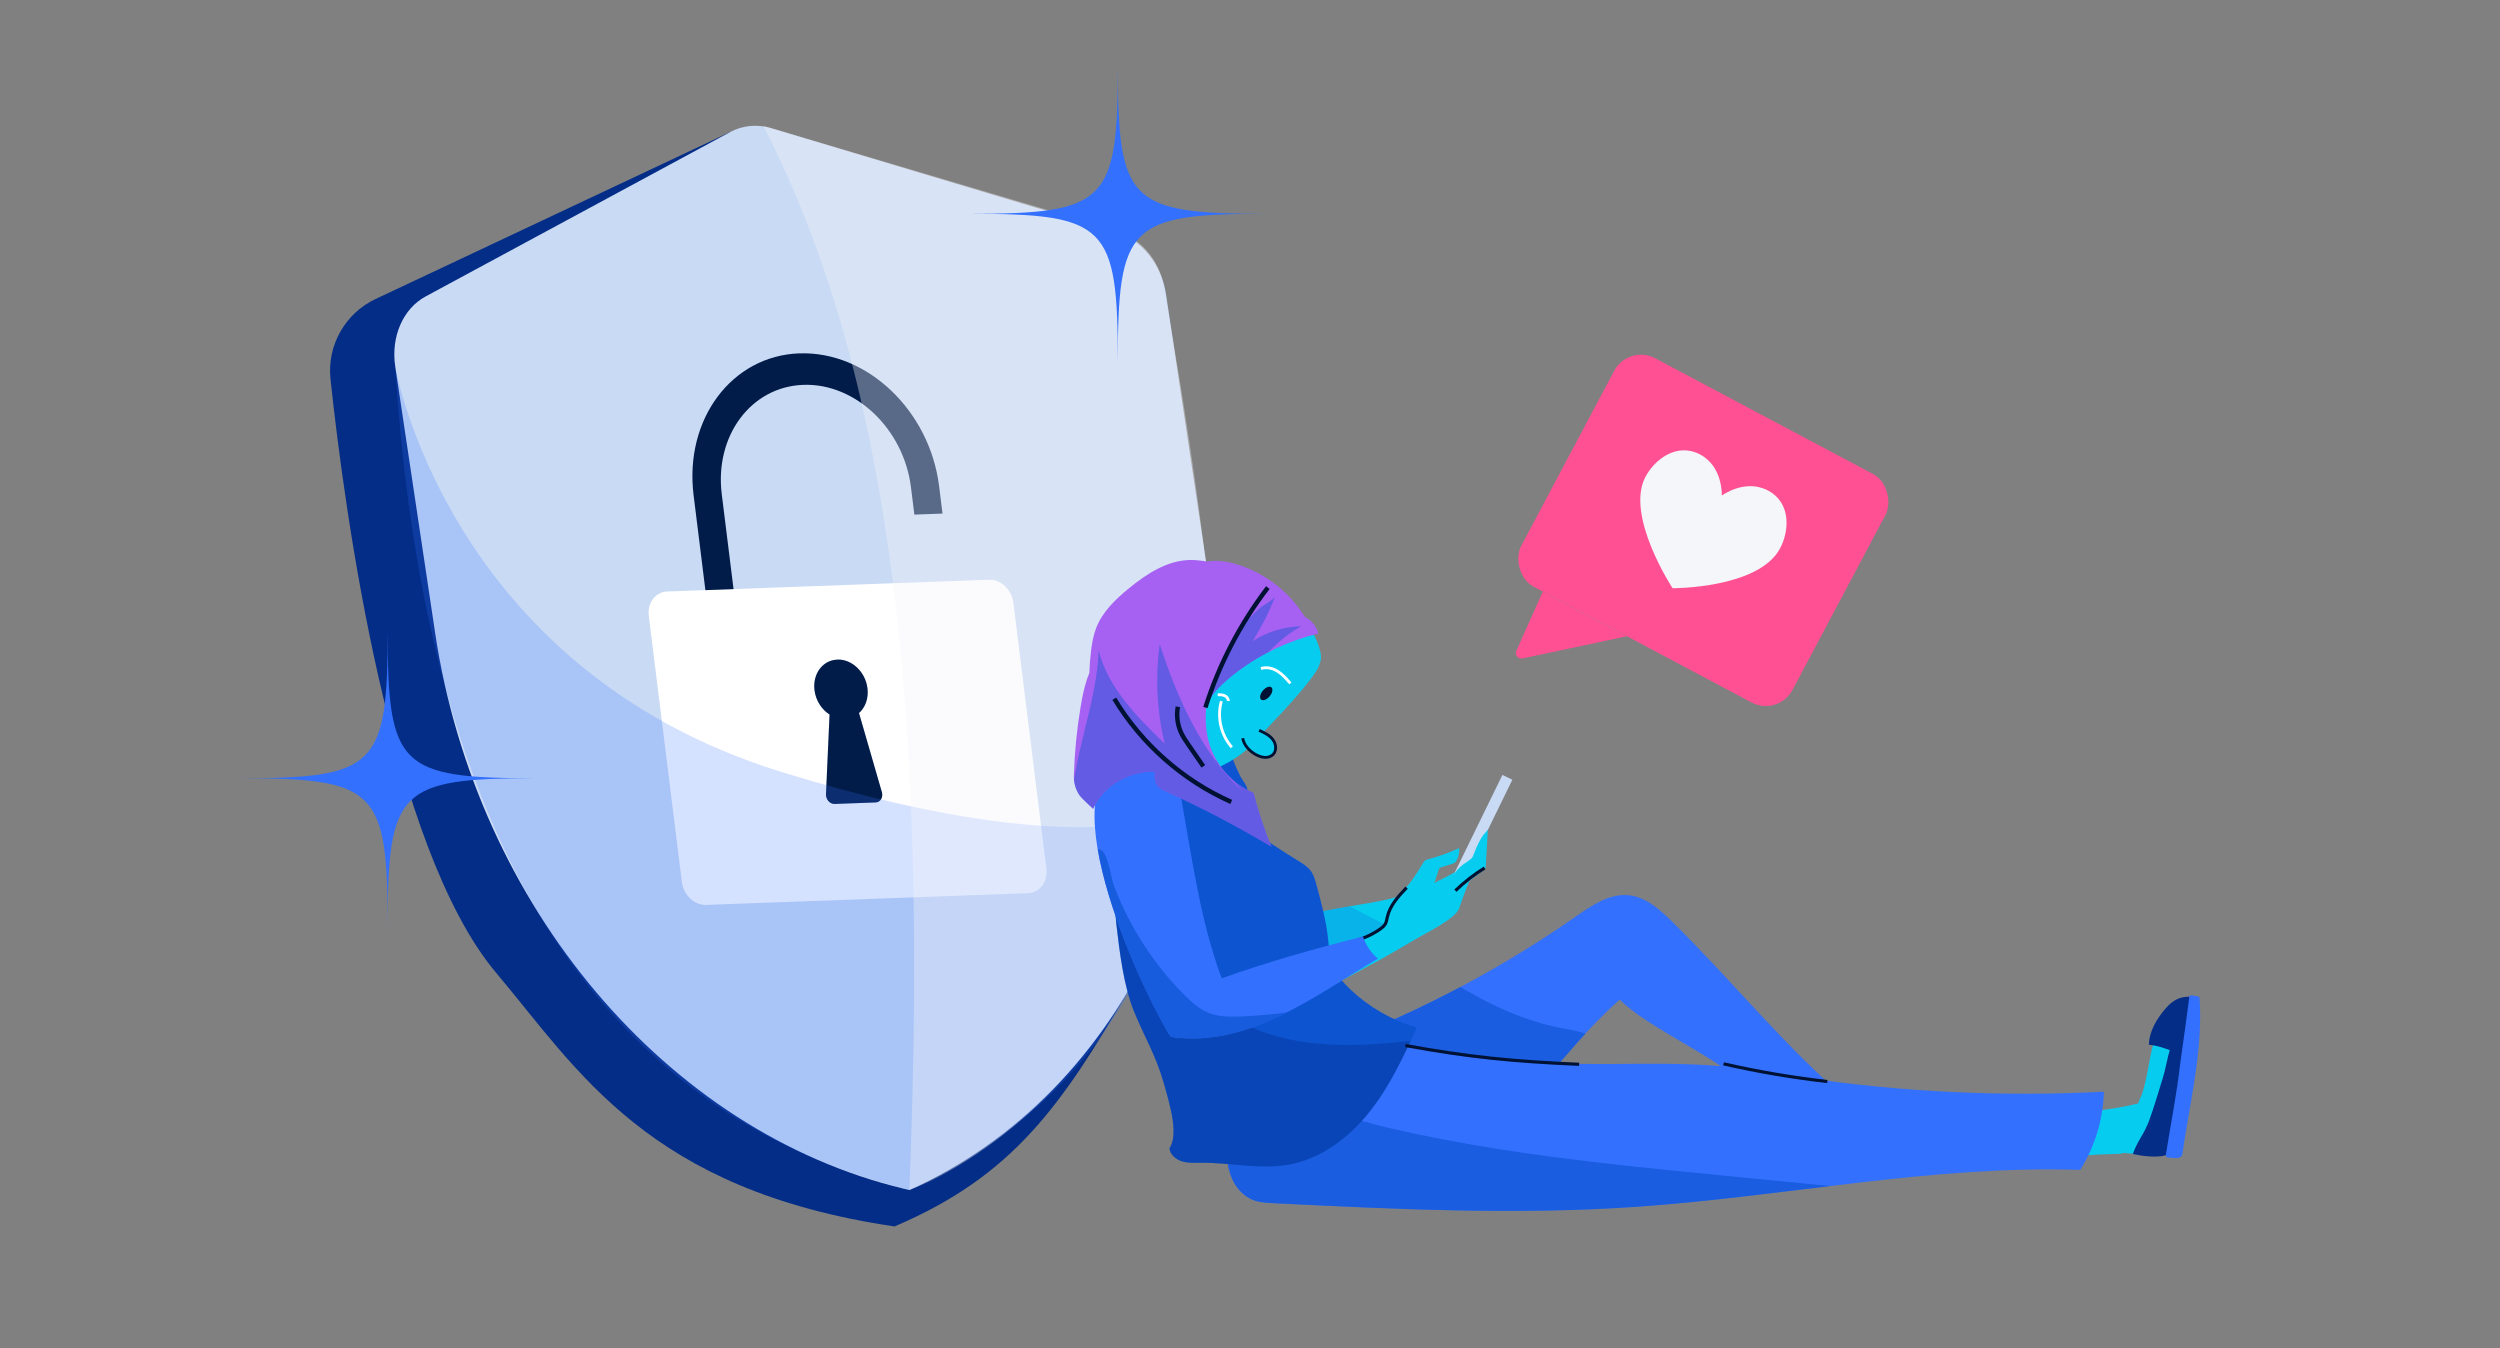 <?xml version="1.0" encoding="UTF-8"?>
<svg xmlns="http://www.w3.org/2000/svg" xmlns:xlink="http://www.w3.org/1999/xlink" viewBox="0 0 559.3 301.63">
  <rect x="0" y="0" width="559.3" height="301.63" fill="#808080" stroke="none"/>
  <defs>
    <style>
      .cls-1, .cls-2, .cls-3, .cls-4 {
        stroke-width: .64px;
      }

      .cls-1, .cls-2, .cls-3, .cls-4, .cls-5, .cls-6, .cls-7 {
        stroke-miterlimit: 10;
      }

      .cls-1, .cls-2, .cls-4, .cls-6, .cls-7 {
        stroke: #001233;
      }

      .cls-1, .cls-8, .cls-9 {
        fill: #a661f2;
      }

      .cls-2, .cls-10, .cls-11 {
        fill: #06cdef;
      }

      .cls-12 {
        opacity: .65;
      }

      .cls-12, .cls-13, .cls-14, .cls-15, .cls-16, .cls-17, .cls-18, .cls-19, .cls-20, .cls-21, .cls-11, .cls-22, .cls-9, .cls-23, .cls-24, .cls-25, .cls-26, .cls-27, .cls-28 {
        stroke-width: 0px;
      }

      .cls-12, .cls-13, .cls-15, .cls-29, .cls-19, .cls-21 {
        fill: #0d54d1;
      }

      .cls-13, .cls-14 {
        opacity: .21;
      }

      .cls-14, .cls-30, .cls-20 {
        fill: #3370fe;
      }

      .cls-15 {
        opacity: .71;
      }

      .cls-16 {
        opacity: .37;
      }

      .cls-16, .cls-27 {
        fill: #042d87;
      }

      .cls-31 {
        clip-path: url(#clippath);
      }

      .cls-17 {
        opacity: .36;
      }

      .cls-17, .cls-26 {
        fill: #f4f6fa;
      }

      .cls-18, .cls-3, .cls-4, .cls-5, .cls-6, .cls-7 {
        fill: none;
      }

      .cls-3 {
        stroke: #fff;
      }

      .cls-32 {
        clip-path: url(#clippath-1);
      }

      .cls-33 {
        clip-path: url(#clippath-4);
      }

      .cls-34 {
        clip-path: url(#clippath-3);
      }

      .cls-35 {
        clip-path: url(#clippath-2);
      }

      .cls-36 {
        clip-path: url(#clippath-7);
      }

      .cls-37 {
        clip-path: url(#clippath-8);
      }

      .cls-38 {
        clip-path: url(#clippath-6);
      }

      .cls-39 {
        clip-path: url(#clippath-5);
      }

      .cls-40 {
        clip-path: url(#clippath-9);
      }

      .cls-5 {
        mix-blend-mode: multiply;
        stroke: #06cdef;
      }

      .cls-41 {
        clip-path: url(#clippath-10);
      }

      .cls-6 {
        stroke-width: .71px;
      }

      .cls-19 {
        opacity: .43;
      }

      .cls-42 {
        isolation: isolate;
      }

      .cls-22 {
        fill: #c9daf4;
      }

      .cls-23 {
        fill: #021c49;
      }

      .cls-24 {
        fill: #fff;
      }

      .cls-25 {
        fill: #ff5093;
      }

      .cls-28 {
        fill: #001233;
      }
    </style>
    <clipPath id="clippath">
      <rect class="cls-18" x="-1158.6" y="-510.02" width="1284.22" height="478.98"/>
    </clipPath>
    <clipPath id="clippath-1">
      <path class="cls-11" d="M288.8,137.84c2.67,1.99,4.77,4.73,6.01,7.82.34.85.62,1.78.46,2.68-.13.74-.54,1.4-.95,2.03-3.09,4.74-11.36,13.06-15.23,17.2-1.71,1.46-3.61,2.7-5.64,3.69-.84.41-1.75.79-2.69.76-.78-.02-1.52-.33-2.24-.64-1.47-.64-2.93-1.34-4.23-2.28-2.99-2.18-4.95-5.57-5.93-9.14-.99-3.57-1.07-7.32-.89-11.02.14-2.85,2.16-5.24,3.85-7.53.94-1.28,2-2.5,3.37-3.31,1.03-.61,2.2-.97,3.37-1.25,6.85-1.64,15.1-3.23,20.75.99Z"/>
    </clipPath>
    <clipPath id="clippath-2">
      <path class="cls-1" d="M268.48,140.1c.26-.54.31-1.18.13-1.76-.04-.14-.1-.27-.21-.36-.09-.07-.2-.1-.31-.13-2.19-.56-4.64.09-6.28,1.64-1.4,1.33-2.17,3.25-2.28,5.17-.06.93.16,2.05,1.02,2.39.29.12.62.12.93.12.62,0,1.24-.02,1.86-.04"/>
    </clipPath>
    <clipPath id="clippath-3">
      <path class="cls-9" d="M262.49,175.59c-1.71.74-3.44,1.49-5.24,1.98-2.97.82-6.13.95-9.16.37,1.23-8.84,4.04-17.7,9.73-24.58-.36.43,1.22,3.94,1.43,4.51.58,1.53,1.24,3.03,1.98,4.49.74,1.46,1.56,2.88,2.45,4.25.96,1.47.71,1.97.06,3.57-.7,1.72-1.13,3.55-1.26,5.41Z"/>
    </clipPath>
    <clipPath id="clippath-4">
      <path class="cls-11" d="M315,199.97c4.14-1.39,8-3.48,11.83-5.57-.43,1.79-.97,3.56-1.62,5.28-.23.61-.48,1.23-.93,1.71-.36.39-.83.66-1.3.92-5.54,3.08-11.53,5.23-17.49,7.37-4.95,1.78-10.01,3.58-15.27,3.67,0-2.04-.52-6.22.97-7.87,1.24-1.36,4.45-1.54,6.11-1.88,5.9-1.21,11.96-1.72,17.7-3.64Z"/>
    </clipPath>
    <clipPath id="clippath-5">
      <path class="cls-20" d="M352.51,205.06c3.61-2.51,7.6-5.25,11.97-4.77,3.75.42,6.79,3.13,9.48,5.77,13.61,13.35,25.55,28.41,40.12,40.69-4.42.05-8.84.1-13.25.15-1.27.01-2.56.03-3.81-.23-3.01-.63-5.45-2.75-7.72-4.83-6.56-6-20.62-11.96-26.95-18.2-14.95,13.32-17.09,23.41-35.3,28.93-1.04.32-11.22-5.42-12.3-5.55-1.22-.15-2.31-.82-3.34-1.51-2.88-1.92-9.38-5.36-10.74-8.7-1.81-4.43,6.07-6.5,8.88-7.72,9.54-4.16,18.83-8.92,27.78-14.24,5.18-3.08,10.24-6.34,15.18-9.78Z"/>
    </clipPath>
    <clipPath id="clippath-6">
      <path class="cls-20" d="M279.57,268.11c1.58.86,3.45.97,5.25,1.06,26.99,1.33,54.06,2.67,81.02.83,33.25-2.27,66.24-9.35,99.55-8.28,3.29-5.21,5.14-11.32,5.29-17.49-22.47,1.17-45.05.11-67.3-3.18-6.07-.9-12.12-1.96-18.23-2.51-8.45-.76-16.95-.53-25.43-.5-15.2.05-30.53-.55-45.29-4.14-3.61-.88-7.26-1.94-10.97-1.74-3.9.21-7.58,1.79-11.15,3.38-4.74,2.11-9.59,4.36-13.17,8.11-5.06,5.29-7.53,20.11.44,24.46Z"/>
    </clipPath>
    <clipPath id="clippath-7">
      <path class="cls-21" d="M290.42,192.57c1.07.66,2.17,1.33,2.89,2.35.62.87.91,1.93,1.19,2.97,1.12,4.12,2.24,8.26,2.66,12.51.16,1.62.22,3.27.7,4.83.74,2.38,2.41,4.37,4.21,6.09,4.18,3.99,9.34,6.96,14.89,8.57-3.02,6.62-6.13,13.29-10.67,18.97-4.54,5.68-10.73,10.36-17.88,11.67-6.5,1.19-13.17-.46-19.78-.4-1.41.01-2.86.1-4.21-.32-1.35-.42-2.61-1.48-2.79-2.88,2.03-3.12.32-9.11-1.37-14.97-1.69-5.86-4.18-9.9-6.5-15.55-2.41-5.87-3.28-13.46-4.02-19.77-1.27-10.84,2.28-23.51,2.99-34.4.06-.92.2-1.97.96-2.49.59-.4,1.37-.35,2.07-.26,6.72.93,10.82,6.07,15.96,10.08,5.98,4.67,12.22,9.01,18.68,12.99Z"/>
    </clipPath>
    <clipPath id="clippath-8">
      <path class="cls-11" d="M258.66,224.64c.71,2.03,1.43,4.08,2.49,5.96.27.49.59.98,1.09,1.24.45.23.99.23,1.5.21,13.47-.51,25.88-7.04,37.76-13.41,4.53-2.43,9.05-4.86,13.46-7.51,4.57-2.75,10.69-5.53,11.51-8,2.12-6.36,3.82-8.79,4.13-12.67-2.26,3.04-3.07,2.03-5.33,5.08-.66.89-1.34,1.79-2.19,2.51-4.28,3.59-5.49-2.37-9.4,1.62-3.94,4.02-2.31,5.63-4.08,7.48-2.94,3.07-14.71,5.63-18.75,6.94-5.47,1.77-11.04,3.22-16.61,4.67-.45.12-.97.23-1.36-.02-.29-.18-.44-.51-.57-.83-2.22-5.13-4.43-10.27-6.65-15.4,0,.62-6.46,3.34-7.26,3.76-1.55.8-4.31,1.55-4.59,3.57-.28,2.03,1.34,4.79,1.99,6.65.95,2.73,1.91,5.45,2.86,8.18Z"/>
    </clipPath>
    <clipPath id="clippath-9">
      <path class="cls-20" d="M253.95,169.3c-21.56,2.51,1.14,52.09,8,62.68,17.32,2.52,32.16-9.22,46.32-17.51-1.54-1.3-2.71-3.03-3.34-4.95-10.66,2.66-21.26,5.66-31.61,9.35-4.73-12.74-6.43-25.49-9.82-44.68-.47-2.68-6.62-4.56-9.56-4.89Z"/>
    </clipPath>
    <clipPath id="clippath-10">
      <path class="cls-9" d="M270.33,165.61c-.65-2.62-.67-5.35-.44-8.05.73-1.08,1.43-2.27,2.25-3.14,1.45-1.55,3.07-2.94,4.77-4.22,5.35-4,11.51-6.9,18.01-8.45-.3-1.46-1.32-2.7-2.57-3.51-.14-.09-.28-.15-.42-.23-3.29-5.34-8.51-9.51-14.45-11.5-2.18-.73-4.5-1.21-6.79-.96-.19.02-.37.07-.56.1-1.39-.24-2.79-.41-4.2-.36-5,.21-9.45,3.13-13.33,6.3-3,2.45-5.91,5.22-7.33,8.82-.66,1.68-.97,3.47-1.19,5.26-.2,1.63-.31,3.27-.37,4.9-.16.41-.34.82-.48,1.24-.7,2.09-1.13,4.25-1.49,6.42-.84,5.05-1.34,10.15-1.5,15.27-.04,1.36.3,2.78.98,3.97.42.74,1.06,1.34,1.68,1.93.55.52,1.11,1.04,1.66,1.56,1.9-4.26,5.99-7.12,10.57-8.05,1.06-.22,2.14-.29,3.22-.26,0,.06-.01.11-.02.17-.06,1.02-.03,2.13.58,2.95.49.65,1.26,1.01,2,1.34,8.07,3.65,15.94,7.77,23.54,12.33-1.6-3.93-2.94-7.96-4.01-12.07-4.95-2.06-8.81-6.56-10.09-11.76Z"/>
    </clipPath>
  </defs>
  <g class="cls-42">
    <g id="Layer_1" data-name="Layer 1">
      <g class="cls-31">
        <rect class="cls-5" x="-1080.95" y="-151.08" width="1128.92" height="211.63" rx="60.59" ry="60.59"/>
      </g>
      <g>
        <g>
          <polygon class="cls-18" points="105.47 267.47 92.6 27.12 265.79 27.38 278.66 267.73 105.47 267.47"/>
          <path class="cls-27" d="M163.37,29.53l-79.34,37.36c-6.84,3.22-10.9,10.42-10.09,17.94,3.2,29.9,13.34,104.66,37.08,132.84,18.4,21.84,33.94,48.57,89.11,56.71,26.63-11.35,37.38-27.12,52.55-53.11L163.37,29.53Z"/>
          <path class="cls-22" d="M202.17,265.93c-53.02-12.75-95.67-63.25-104.82-124.31l-8.93-59.62c-1-6.66,1.73-12.95,6.82-15.69l68.13-36.78c1.39-.74,2.89-1.19,4.43-1.34,1.54-.15,3.13.01,4.7.48l77.1,23.13c5.75,1.72,10.26,7.33,11.26,13.99l8.93,59.62c9.22,61.56-17.83,118.98-66.34,140.82-.43-.1-.85-.2-1.28-.3Z"/>
          <g>
            <path class="cls-24" d="M186.71,179.86c-1.06.04-1.99-1.01-1.93-2.19l.8-17.82c-1.76-1.12-3.08-3.12-3.37-5.44-.45-3.65,1.82-6.72,5.1-6.84,3.27-.12,6.29,2.75,6.74,6.41.28,2.27-.49,4.3-1.89,5.55l5.12,17.71c.33,1.15-.33,2.25-1.39,2.29l-9.19.34M221.3,129.7l-72.06,2.63c-2.62.1-4.46,2.56-4.09,5.49l7.39,59.49c.37,2.94,2.79,5.24,5.41,5.14l72.06-2.63c2.62-.1,4.46-2.55,4.09-5.49l-7.39-59.49c-.36-2.93-2.79-5.24-5.41-5.14"/>
            <path class="cls-23" d="M178.82,79.05c-15.15.55-25.75,14.78-23.65,31.73l2.64,21.25,6.3-.23-2.64-21.25c-1.62-13.06,6.55-24.03,18.23-24.45,11.67-.43,22.48,9.85,24.1,22.91l.76,6.12,6.3-.23-.76-6.12c-2.1-16.94-16.13-30.27-31.27-29.72"/>
            <path class="cls-23" d="M187.32,147.57c-3.28.12-5.55,3.19-5.1,6.84.29,2.33,1.61,4.33,3.37,5.44l-.8,17.82c-.06,1.17.87,2.23,1.93,2.19l9.19-.34c1.05-.04,1.72-1.14,1.39-2.29l-5.12-17.71c1.4-1.25,2.18-3.28,1.89-5.55-.45-3.65-3.48-6.53-6.74-6.41"/>
          </g>
          <path class="cls-14" d="M88.42,82s11.64,67.58,86.37,90.69c74.74,23.11,93.69,6.73,93.69,6.73-8.03,34.93-22.89,66.86-65.04,86.82-69.49-17.31-108.32-78.03-115.02-184.23Z"/>
          <path class="cls-17" d="M170.75,28.14c32.14,62.17,36.27,147.02,32.69,238.09,3.46-1.26,57.55-21.86,68.01-103.85,2.44-19.1-7.08-75.8-11.15-98.6-1.06-5.91-5.36-10.71-11.11-12.42l-78.44-23.22Z"/>
          <polygon class="cls-18" points="152.43 196.45 137.27 74.37 218.83 71.38 233.99 193.47 152.43 196.45"/>
          <path class="cls-20" d="M250.08,81.03c0-30.7-2.5-33.2-33.2-33.2,30.7,0,33.2-2.5,33.2-33.2,0,30.7,2.5,33.2,33.2,33.2-30.7,0-33.2,2.5-33.2,33.2Z"/>
          <path class="cls-20" d="M86.73,207.31c0-30.7-2.5-33.2-33.2-33.2,30.7,0,33.2-2.5,33.2-33.2,0,30.7,2.5,33.2,33.2,33.2-30.7,0-33.2,2.5-33.2,33.2Z"/>
        </g>
        <g>
          <path class="cls-21" d="M274.79,166.48c-.12-.49-.25-1.01-.61-1.37-.9.64-1.31,1.75-1.67,2.8-.44,1.28-.87,2.57-1.12,3.9-.17.96-.22,2.02.33,2.82.32.46.79.77,1.26,1.08.94.62,1.9,1.24,2.97,1.61.78.27,2.73.76,3.1-.4.24-.78-1.2-2.54-1.56-3.24-1.17-2.29-2.08-4.7-2.7-7.19Z"/>
          <g>
            <g>
              <rect class="cls-25" x="346.71" y="89.72" width="68.72" height="57.88" rx="6.77" ry="6.77" transform="translate(100.22 -164.92) rotate(27.98)"/>
              <path class="cls-26" d="M395.53,109.74c-5.13-2.73-10.33,1.13-10.33,1.13,0,0,.29-6.47-4.84-9.19-5.13-2.73-10.11.99-12.24,5-4.61,8.67,6.07,24.92,6.07,24.92,0,0,19.27.08,24.05-8.92,2.13-4.02,2.43-10.22-2.7-12.95Z"/>
            </g>
            <path class="cls-25" d="M340.62,147.3l23.33-4.96-18.79-9.98-5.92,13.24c-.41.92.4,1.91,1.38,1.7Z"/>
          </g>
          <g>
            <path class="cls-10" d="M288.8,137.84c2.67,1.99,4.77,4.73,6.01,7.82.34.85.62,1.78.46,2.68-.13.74-.54,1.4-.95,2.03-3.09,4.74-11.36,13.06-15.23,17.2-1.71,1.46-3.61,2.7-5.64,3.69-.84.41-1.75.79-2.69.76-.78-.02-1.52-.33-2.24-.64-1.47-.64-2.93-1.34-4.23-2.28-2.99-2.18-4.95-5.57-5.93-9.14-.99-3.57-1.07-7.32-.89-11.02.14-2.85,2.16-5.24,3.85-7.53.94-1.28,2-2.5,3.37-3.31,1.03-.61,2.2-.97,3.37-1.25,6.85-1.64,15.1-3.23,20.75.99Z"/>
            <g class="cls-32">
              <path class="cls-13" d="M264.14,157.2c.43,5.8.27,11.39,3.04,16.51-1.91.43,1.84.65,0,0-1.5-.53-2.86-1.4-4.19-2.28-1.2-.79-2.4-1.6-3.43-2.6-.9-.87-1.67-1.88-2.37-2.92-1.11-1.64-2.09-3.38-2.72-5.25-1.27-3.77-1.04-7.94.15-11.74,1.19-3.8,3.31-7.25,5.75-10.38.75-.96,1.54-1.9,2.54-2.6s2.23-1.13,3.43-.96c1.58.23,2.76,1.41,3.75,2.57,1.12,1.32,1.65,2,.77,3.51-1.77,3.02-2.51,6.96-2.85,10.4-.19,2-4.01,3.74-3.86,5.74Z"/>
            </g>
          </g>
          <path class="cls-3" d="M275.59,167.18c-2.45-2.75-3.36-6.78-2.34-10.32"/>
          <path class="cls-3" d="M274.79,156.83c.04-.52-.36-.99-.83-1.2s-1.01-.21-1.53-.21"/>
          <ellipse class="cls-28" cx="283.29" cy="155.13" rx="1.79" ry=".99" transform="translate(-17.52 272.75) rotate(-50.06)"/>
          <path class="cls-3" d="M288.68,152.89c-.85-.99-1.73-2-2.83-2.7-1.11-.7-2.51-1.05-3.75-.62"/>
          <path class="cls-11" d="M268.88,139.14c-.11,1.83.1,3.66-.02,5.49,1.6-1.71,3.29-3.49,5.5-4.27,1.3-.46,5.96,2.8,7.34,2.76,5.33-.17,9.58,1.68,13.56,5.22,1.39-2.6-2.9-9.5-4.52-11.39s-3.59-3.45-5.57-4.97c-3.51-2.7-7.37-5.42-11.79-5.59-3.62-.13-7.13,1.53-9.82,3.95-2.69,2.42-4.63,5.56-6.27,8.78-1.59,3.11-2.96,6.63-2.1,10.01.07.26,1.99,2.64,2.19,2.82.42.38-.1-1.76.05-2.41.35-1.54,2.01-1.9,3.03-3.1,2.29-2.72,5.45-5.32,8.42-7.29Z"/>
          <g>
            <path class="cls-8" d="M268.48,140.1c.26-.54.31-1.18.13-1.76-.04-.14-.1-.27-.21-.36-.09-.07-.2-.1-.31-.13-2.19-.56-4.64.09-6.28,1.64-1.4,1.33-2.17,3.25-2.28,5.17-.06.93.16,2.05,1.02,2.39.29.12.62.12.93.12.62,0,1.24-.02,1.86-.04"/>
            <g class="cls-35">
              <ellipse class="cls-13" cx="262.99" cy="142.26" rx="6.79" ry="7.12"/>
            </g>
            <path class="cls-4" d="M268.48,140.1c.26-.54.31-1.18.13-1.76-.04-.14-.1-.27-.21-.36-.09-.07-.2-.1-.31-.13-2.19-.56-4.64.09-6.28,1.64-1.4,1.33-2.17,3.25-2.28,5.17-.06.93.16,2.05,1.02,2.39.29.12.62.12.93.12.62,0,1.24-.02,1.86-.04"/>
          </g>
          <path class="cls-2" d="M281.69,163.39c1.11.51,2.26,1.04,3.02,2s.98,2.45.15,3.35c-.47.51-1.19.74-1.88.71s-1.36-.28-1.97-.6c-1.45-.78-2.7-2.09-2.99-3.7"/>
          <g>
            <path class="cls-8" d="M262.49,175.59c-1.71.74-3.44,1.49-5.24,1.98-2.97.82-6.13.95-9.16.37,1.23-8.84,4.04-17.7,9.73-24.58-.36.43,1.22,3.94,1.43,4.51.58,1.53,1.24,3.03,1.98,4.49.74,1.46,1.56,2.88,2.45,4.25.96,1.47.71,1.97.06,3.57-.7,1.72-1.13,3.55-1.26,5.41Z"/>
            <g class="cls-34">
              <path class="cls-13" d="M262.92,157.12c.09-.69.17-1.4,0-2.08-.19-.77-.69-1.42-1.21-2.02-1.36-1.57-2.98-2.91-4.78-3.97-.25-.15-.51-.29-.79-.31-.61-.06-1.12.42-1.51.89-.74.91-1.32,1.93-1.89,2.95-1.03,1.84-2.08,3.7-2.66,5.72-1.05,3.61-.58,7.45-.68,11.21-.04,1.53-.15,3.15.6,4.48.72,1.28,2.09,2.02,3.41,2.66,1.09.53,2.21,1.05,3.4,1.22s2.51-.05,3.42-.85c1.05-.93,1.43-2.51,1.27-3.86-.19-1.57-.28-3.02-.16-4.63.28-3.83,1.07-7.61,1.57-11.41Z"/>
              <path class="cls-21" d="M298.17,155.71c1.83,0,1.83-2.84,0-2.84s-1.83,2.84,0,2.84h0Z"/>
            </g>
          </g>
          <g>
            <path class="cls-10" d="M315,199.97c4.14-1.39,8-3.48,11.83-5.57-.43,1.79-.97,3.56-1.62,5.28-.23.61-.48,1.23-.93,1.71-.36.39-.83.66-1.3.92-5.54,3.08-11.53,5.23-17.49,7.37-4.95,1.78-10.01,3.58-15.27,3.67,0-2.04-.52-6.22.97-7.87,1.24-1.36,4.45-1.54,6.11-1.88,5.9-1.21,11.96-1.72,17.7-3.64Z"/>
            <g class="cls-33">
              <path class="cls-13" d="M317.42,209.64c-2.02,1.2-4.33,1.8-6.63,2.27-4.12.84-8.32,1.29-12.52,1.36-1.16.02-2.37,0-3.42-.51-1.16-.57-1.98-1.67-2.56-2.82-1.1-2.17-1.5-4.68-1.2-7.09.11-.91.3-2.9.99-3.57.78-.77,2.07.03,3.12.43,4.87,1.83,9.34,4.52,14.01,6.77,2.65,1.28,5.36,2.42,8.21,3.18Z"/>
              <path class="cls-21" d="M320.11,175.51c1.83,0,1.83-2.84,0-2.84s-1.83,2.84,0,2.84h0Z"/>
            </g>
          </g>
          <path class="cls-11" d="M474.02,258.13c.28-.01.56-.02.81-.15.32-.16.53-.48.71-.8,1.89-3.2,3.09-6.8,3.51-10.49-3.74.97-7.57,1.61-11.43,1.91-1.25,2.46-2.23,5.98-1.61,8.76.34,1.51,1.7,1,3.01.95,1.66-.06,3.32-.13,4.98-.19Z"/>
          <g>
            <path class="cls-30" d="M352.51,205.06c3.61-2.51,7.6-5.25,11.97-4.77,3.75.42,6.79,3.13,9.48,5.77,13.61,13.35,25.55,28.41,40.12,40.69-4.42.05-8.84.1-13.25.15-1.27.01-2.56.03-3.81-.23-3.01-.63-5.45-2.75-7.72-4.83-6.56-6-20.62-11.96-26.95-18.2-14.95,13.32-17.09,23.41-35.3,28.93-1.04.32-11.22-5.42-12.3-5.55-1.22-.15-2.31-.82-3.34-1.51-2.88-1.92-9.38-5.36-10.74-8.7-1.81-4.43,6.07-6.5,8.88-7.72,9.54-4.16,18.83-8.92,27.78-14.24,5.18-3.08,10.24-6.34,15.18-9.78Z"/>
            <g class="cls-39">
              <path class="cls-12" d="M324.5,219.46c-.78-.49-1.61-1-2.53-1-.57,0-1.12.2-1.66.39-4.69,1.7-9.39,3.4-14.08,5.1-1.65.6-3.45,1.33-4.21,2.91-1.11,2.3.6,4.91,2.21,6.89,2.16,2.65,4.37,5.36,7.29,7.14,3.44,2.11,7.56,2.77,11.57,3.24,5.3.63,10.64,1.01,15.98,1.15,1.49.04,2.99.06,4.44-.25,1.78-.38,3.42-1.24,5.03-2.09,2.62-1.38,10.34-3.75,10.31-7.37-.03-3.84-5.77-4.89-8.5-5.37-9.42-1.65-17.78-5.71-25.85-10.74Z"/>
            </g>
          </g>
          <g>
            <path class="cls-30" d="M279.57,268.11c1.58.86,3.45.97,5.25,1.06,26.99,1.33,54.06,2.67,81.02.83,33.25-2.27,66.24-9.35,99.55-8.28,3.29-5.21,5.14-11.32,5.29-17.49-22.47,1.17-45.05.11-67.3-3.18-6.07-.9-12.12-1.96-18.23-2.51-8.45-.76-16.95-.53-25.43-.5-15.2.05-30.53-.55-45.29-4.14-3.61-.88-7.26-1.94-10.97-1.74-3.9.21-7.58,1.79-11.15,3.38-4.74,2.11-9.59,4.36-13.17,8.11-5.06,5.29-7.53,20.11.44,24.46Z"/>
            <g class="cls-38">
              <path class="cls-12" d="M385.23,262.97c15.87,1.55,31.75,3.11,47.62,4.66-8.65,3.1-17.94,3.82-27.11,4.44-39.44,2.66-78.98,3.92-118.51,3.78-4.87-.02-10.05-.15-14.11-2.85-4.32-2.88-6.47-8.2-6.89-13.38-.16-1.95-.08-4.02.95-5.68.74-1.2,1.91-2.06,3.08-2.84,5.07-3.34,12.27-7.11,18.28-5.28,7.35,2.24,14.56,4.74,22.1,6.5,15.81,3.7,31.9,6.03,48.02,7.89,8.85,1.02,17.71,1.89,26.58,2.75Z"/>
            </g>
          </g>
          <g>
            <path class="cls-29" d="M290.42,192.57c1.07.66,2.17,1.33,2.89,2.35.62.87.91,1.93,1.19,2.97,1.12,4.12,2.24,8.26,2.66,12.51.16,1.62.22,3.27.7,4.83.74,2.38,2.41,4.37,4.21,6.09,4.18,3.99,9.34,6.96,14.89,8.57-3.02,6.62-6.13,13.29-10.67,18.97-4.54,5.68-10.73,10.36-17.88,11.67-6.5,1.19-13.17-.46-19.78-.4-1.41.01-2.86.1-4.21-.32-1.35-.42-2.61-1.48-2.79-2.88,2.03-3.12.32-9.11-1.37-14.97-1.69-5.86-4.18-9.9-6.5-15.55-2.41-5.87-3.28-13.46-4.02-19.77-1.27-10.84,2.28-23.51,2.99-34.4.06-.92.2-1.97.96-2.49.59-.4,1.37-.35,2.07-.26,6.72.93,10.82,6.07,15.96,10.08,5.98,4.67,12.22,9.01,18.68,12.99Z"/>
            <g class="cls-36">
              <path class="cls-16" d="M256.11,209.77c6.93,8.97,15.54,17.08,26.18,20.99,12.35,4.55,26,3.02,39.06,1.42,3.45,10.56-.38,23.09-9.15,29.91-8.49,6.6-19.92,7.59-30.64,8.34-7.86.55-16.7.8-22.52-4.51-2.26-2.06-3.82-4.78-5.26-7.48-7.5-14-13.18-28.98-16.85-44.44-1.08-4.57-6.92-27.73.59-28.96,3.77-.62,7.13,7.84,8.82,10.48,3.1,4.85,6.26,9.68,9.78,14.24Z"/>
            </g>
          </g>
          <rect class="cls-22" x="329.9" y="172.47" width="2.47" height="27.87" transform="translate(546.86 499.24) rotate(-153.97)"/>
          <g>
            <path class="cls-10" d="M258.66,224.64c.71,2.03,1.43,4.08,2.49,5.96.27.49.59.98,1.09,1.24.45.23.99.23,1.5.21,13.47-.51,25.88-7.04,37.76-13.41,4.53-2.43,9.05-4.86,13.46-7.51,4.57-2.75,10.69-5.53,11.51-8,2.12-6.36,3.82-8.79,4.13-12.67-2.26,3.04-3.07,2.03-5.33,5.08-.66.89-1.34,1.79-2.19,2.51-4.28,3.59-5.49-2.37-9.4,1.62-3.94,4.02-2.31,5.63-4.08,7.48-2.94,3.07-14.71,5.63-18.75,6.94-5.47,1.77-11.04,3.22-16.61,4.67-.45.12-.97.23-1.36-.02-.29-.18-.44-.51-.57-.83-2.22-5.13-4.43-10.27-6.65-15.4,0,.62-6.46,3.34-7.26,3.76-1.55.8-4.31,1.55-4.59,3.57-.28,2.03,1.34,4.79,1.99,6.65.95,2.73,1.91,5.45,2.86,8.18Z"/>
            <g class="cls-37">
              <path class="cls-13" d="M267.57,207.6c-1.95-2.63-3.57-5.55-5.99-7.75-.35-.32-.74-.63-1.21-.71-.5-.08-1,.11-1.47.31-3.42,1.41-7.01,2.96-9.16,5.96-1.83,2.57-2.33,5.83-2.65,8.97-.29,2.89-.46,5.9.55,8.63.72,1.95,2.01,3.65,3.41,5.18,1.78,1.93,3.79,3.67,6.05,5,2.8,1.65,5.93,2.66,9.09,3.42,5.76,1.38,11.7,1.97,17.62,1.74,2.72-.11,5.47-.39,8.02-1.35,2.55-.96,4.91-2.64,6.23-5.02.94-1.7,3.39-7.41,2.13-9.25-1.15-1.69-6.34-.83-8.28-1.08-6.17-.81-12.14-3.21-17.15-6.9-2.73-2.01-5.18-4.41-7.21-7.14Z"/>
            </g>
          </g>
          <path class="cls-11" d="M331.82,194.69c.17-.13.33-.27.44-.45.13-.23.15-.5.16-.76.15-2.66.3-5.31.45-7.97-.02.28-.87,1.05-1.06,1.32-.34.5-.64,1.02-.92,1.56-.56,1.09-1.01,2.24-1.45,3.39s-.87,2.32-1.38,3.45c-.2.44-1.27,2.2-.22,2.34.43.06,1.61-1.08,1.96-1.34.68-.5,1.36-1.01,2.02-1.54Z"/>
          <path class="cls-11" d="M318.49,192.92c.09-.15.17-.29.3-.4.18-.15.41-.21.64-.27,2.41-.63,4.77-1.47,7.03-2.53.06.91-.12,1.84-.52,2.65-.1.21-.23.42-.41.57-.2.17-.46.25-.72.33-.76.24-1.51.47-2.27.71-.16.05-.33.11-.46.22-.15.14-.21.34-.27.54-.25.79-.5,1.59-.77,2.37-.45,1.34-.98,2.72-2.04,3.65-.97.85-6.34,2.57-5.6-.3.31-1.2,1.82-2.56,2.52-3.58.9-1.3,1.76-2.63,2.57-3.98Z"/>
          <path class="cls-11" d="M481.71,233.62c.02-.08.05-.17.11-.23.07-.07.18-.08.28-.08,1.37-.05,2.69.46,3.96.96.14.05.28.11.37.22.13.16.14.38.14.59,0,.45-.05.9-.1,1.35-.13,1.32-.27,2.65-.4,3.97-.18,1.8-.36,3.61-.76,5.37-.84,3.76-3.71,9.8-6.27,12.67-1.49-.29-3.52-.63-5.11-.43-.16.02,1.92-4.32,1.88-4.47-.05-.15-.02-.31.02-.46.31-1.23,1.2-2.19,1.89-3.23.32-.49.74-1.09.8-1.68.04-.43-.21-.81-.15-1.24.09-.66.55-1.37.78-2.01.24-.68.44-1.37.62-2.07.37-1.44.64-2.91.91-4.37.3-1.63.6-3.26,1.03-4.86Z"/>
          <path class="cls-27" d="M480.73,233.71c.12-2.95,1.69-5.66,3.6-7.9.6-.71,1.25-1.39,2.04-1.89,1.04-.67,2.29-.99,3.52-.92.35.02-.66,10.61-.97,11.57-.49,1.53-1.69,1.12-2.91.61-1.71-.71-3.43-1.26-5.28-1.47Z"/>
          <path class="cls-27" d="M485.43,254.49c-.08.46-.5,3.82-.93,3.96-2.48.8-7.38-.22-7.34-.32,1.27-3.39,2.43-4.14,3.7-7.58,1.04-2.81,2.18-6.75,3.07-9.61.75-2.41,1.04-5.29,2.09-7.57.69-1.5,2.57-1.28,2.78.38.3,2.34-.27,5.16-.61,7.48-.35,2.48-.86,4.94-1.51,7.35-.72,2.68-.69,2.55-1.26,5.92Z"/>
          <path class="cls-20" d="M492.07,223.02c.87,11.84-2.18,23.6-3.85,35.28-.3,1.22-2.28.65-3.23.65-.28-.02-.49-.2-.46-.49,1.07-6.89,2.49-13.81,3.26-20.78.71-4.92,1.43-10.16,2.04-14.9.44-.25,1.79.14,2.24.24Z"/>
          <path class="cls-6" d="M353.28,238.11c-14.76-.65-24.42-1.58-38.86-4.2"/>
          <path class="cls-6" d="M408.8,241.96c-7.8-.89-15.56-2.21-23.21-3.96"/>
          <path class="cls-6" d="M332.13,194.18c-2.35,1.46-4.54,3.17-6.53,5.08"/>
          <path class="cls-6" d="M314.69,198.58c-1.83,1.92-3.73,3.97-4.31,6.55-.12.53-.19,1.09-.46,1.57-.22.39-.54.71-.9.97-3.33,2.46-6.87,3.1-11.29,4.45"/>
          <g>
            <path class="cls-30" d="M253.95,169.3c-21.56,2.51,1.14,52.09,8,62.68,17.32,2.52,32.16-9.22,46.32-17.51-1.54-1.3-2.71-3.03-3.34-4.95-10.66,2.66-21.26,5.66-31.61,9.35-4.73-12.74-6.43-25.49-9.82-44.68-.47-2.68-6.62-4.56-9.56-4.89Z"/>
            <g class="cls-40">
              <path class="cls-15" d="M264.92,222.55c1.66,1.66,3.45,3.27,5.64,4.11,2.26.87,4.75.84,7.16.74,5.41-.24,10.8-.85,16.13-1.81-10.93,2.11-19.82,10.26-30.56,13.21-.56.15-1.17.29-1.7.07-.53-.22-.87-.73-1.17-1.22-6.52-10.53-12.3-21.87-14.88-34.07-.42-1.97-3.25-15.68.95-13.29,1.37.78,2.15,6.37,2.74,7.92,1.03,2.7,2.23,5.34,3.58,7.9,3.2,6.03,7.28,11.6,12.1,16.44Z"/>
            </g>
          </g>
          <g>
            <path class="cls-8" d="M270.33,165.61c-.65-2.62-.67-5.35-.44-8.05.73-1.08,1.43-2.27,2.25-3.14,1.45-1.55,3.07-2.94,4.77-4.22,5.35-4,11.51-6.9,18.01-8.45-.3-1.46-1.32-2.7-2.57-3.51-.14-.09-.28-.15-.42-.23-3.29-5.34-8.51-9.51-14.45-11.5-2.18-.73-4.5-1.21-6.79-.96-.19.02-.37.07-.56.1-1.39-.24-2.79-.41-4.2-.36-5,.21-9.45,3.13-13.33,6.3-3,2.45-5.91,5.22-7.33,8.82-.66,1.68-.97,3.47-1.19,5.26-.2,1.63-.31,3.27-.37,4.9-.16.41-.34.82-.48,1.24-.7,2.09-1.13,4.25-1.49,6.42-.84,5.05-1.34,10.15-1.5,15.27-.04,1.36.3,2.78.98,3.97.42.74,1.06,1.34,1.68,1.93.55.52,1.11,1.04,1.66,1.56,1.9-4.26,5.99-7.12,10.57-8.05,1.06-.22,2.14-.29,3.22-.26,0,.06-.01.11-.02.17-.06,1.02-.03,2.13.58,2.95.49.65,1.26,1.01,2,1.34,8.07,3.65,15.94,7.77,23.54,12.33-1.6-3.93-2.94-7.96-4.01-12.07-4.95-2.06-8.81-6.56-10.09-11.76Z"/>
            <g class="cls-41">
              <path class="cls-19" d="M277.88,176.94c-9.21-8.72-14.49-20.78-18.43-32.84-1.03,7.41-.65,15.01,1.11,22.27-6.2-6.02-12.66-12.48-14.77-20.86-.42,11.99-5.82,23.41-6.06,35.4,16.07,5.47,32.84,8.87,49.77,10.11-.69-5.67-1.71-11.96-6.21-15.48-3.23-2.53-7.74-3.16-10.62-6.07-.23.35-.46.7-.69,1.05,0-.36-.16-.71-.43-.95"/>
              <path class="cls-19" d="M285.3,133.4c-1.36,3.49-3.06,6.86-5.05,10.03,3.24-2.1,7.07-3.26,10.93-3.32-1.24.66-2.43,1.43-3.54,2.29-1.91,1.46-3.6,3.19-5.25,4.93-4.09,4.32-7.68,9.11-11.74,13.42-.61-4.85,1.14-9.84,3.26-14.1,1.32-2.66,2.86-5.16,4.8-7.42,1-1.17,2.09-2.27,3.25-3.28.68-.59,3.04-1.79,3.34-2.55Z"/>
            </g>
          </g>
          <path class="cls-7" d="M283.64,131.45c-6.16,8.05-10.91,17.18-13.97,26.84"/>
          <path class="cls-7" d="M249.29,156.32c6.09,10.13,15.37,18.31,26.17,23.09"/>
          <path class="cls-7" d="M263.51,158.12c-.37,2.01-.08,4.13.81,5.97.44.9,1.01,1.73,1.58,2.56,1.1,1.6,2.2,3.2,3.31,4.8"/>
        </g>
      </g>
    </g>
  </g>
</svg>
